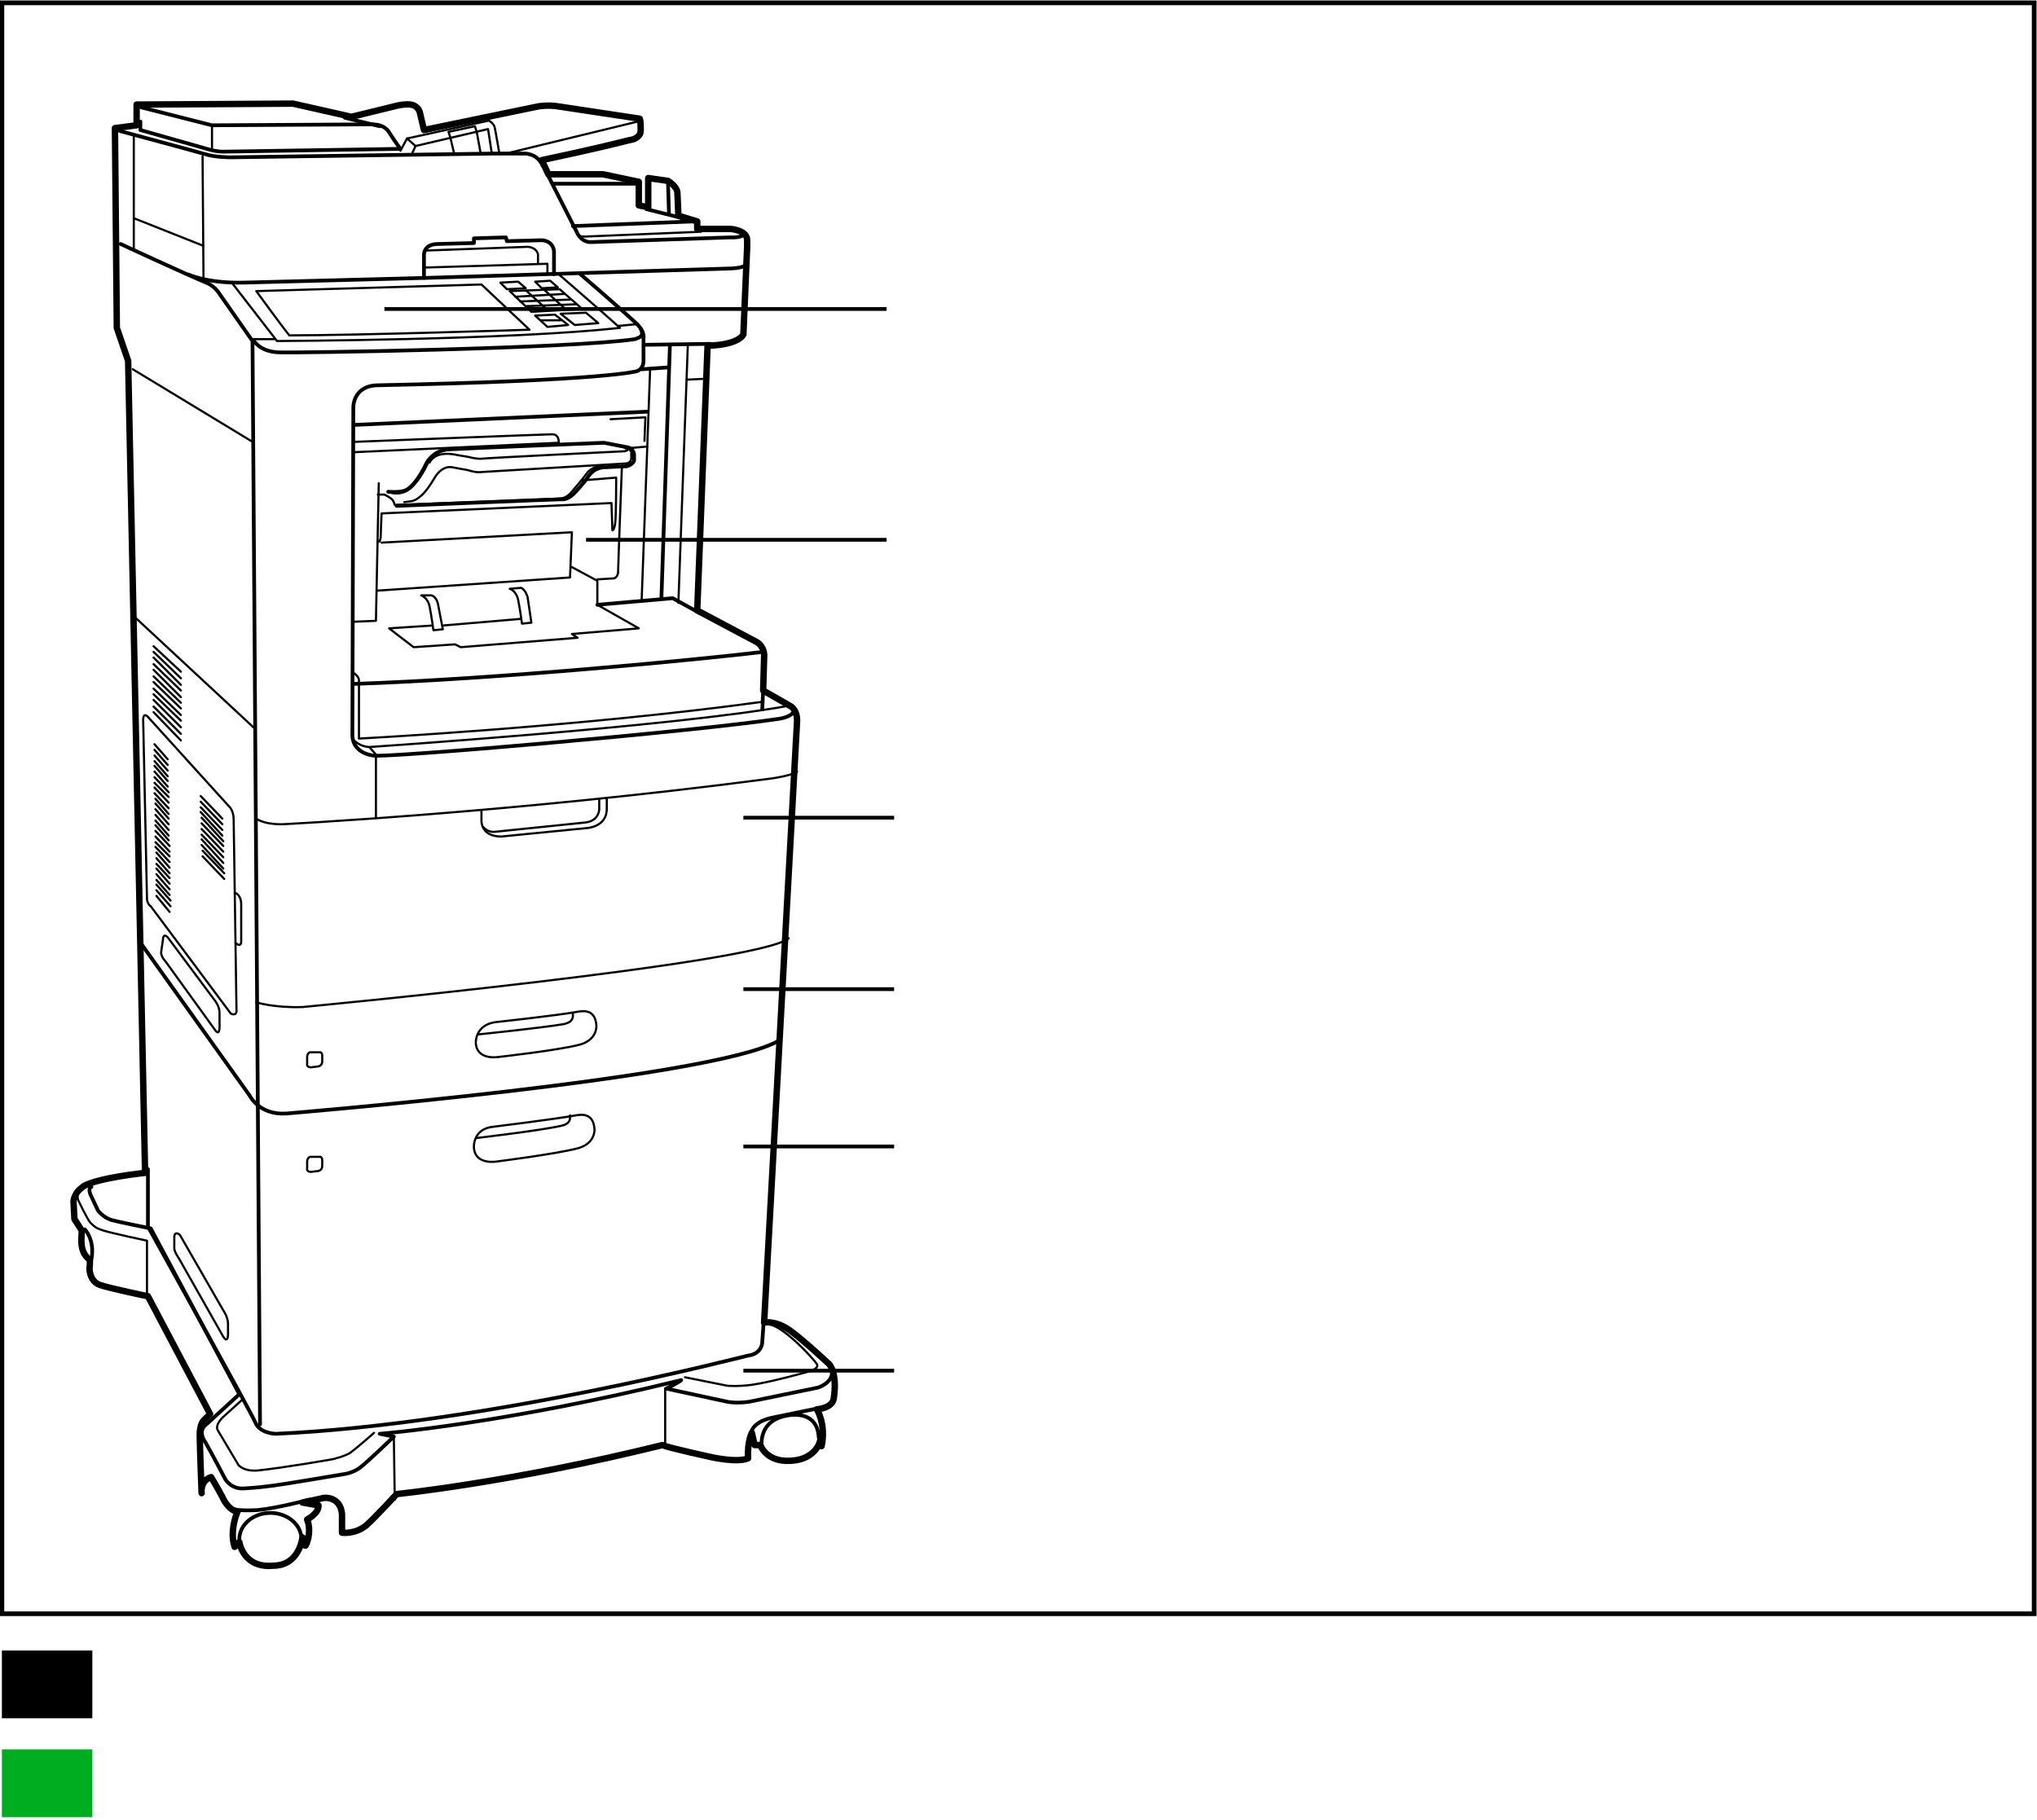 <?xml version="1.0" encoding="UTF-8"?>
<!-- Generator: Adobe Illustrator 18.0.0, SVG Export Plug-In . SVG Version: 6.00 Build 0)  -->
<svg:svg xmlns:svg="http://www.w3.org/2000/svg"
         width="216.2"
         height="193.2"
         viewBox="0 0 216.2 193.2"
         version="1.1"
         x="0px"
         y="0px"
         enable-background="new 0 0 216.2 193.2">
   <g xmlns="http://www.w3.org/2000/svg"
      xmlns:xlink="http://www.w3.org/1999/xlink"
      id="Printer_Standard">
	     <g>
		       <g>
			         <path fill="none"
                  stroke="#000000"
                  stroke-width="0.68"
                  stroke-linecap="round"
                  stroke-linejoin="round"
                  d="M9.5,133.7     c0.1,0.1,0,1,0,1s0,1.3,1.1,1.7c1.2,0.4,5.1,1.2,5.1,1.2l6.6,12.5l-0.7,0.7c0,0-0.4,0.4-0.4,1.5c0,1.1,0.2,6.2,0.2,6.2     s-0.2-1.3,1-1.7c0.5,0.8,1.2,2.1,1.2,2.1s0.5,1.3,1.6,1.6c-0.2,0.4-0.8,2.2-0.3,3.7c0.3-0.4,0.5-0.5,0.5-0.5s0.4,2.8,3.6,2.5     c2.8,0,3.1-3,3.1-3s0.4,0.3,0.3,0.8c-0.1,0.5,0.8-1.2,0.2-2.7c0,0,1.3-0.7,1.2-1.5c-0.6-0.1-1.7-0.3-1.7-0.3l2.3-0.5     c0,0,1.7-0.2,1.9,1.7c0,1.2,0,2,0,2s1.4,0.2,2.6-0.8c1-0.9,3.2-3.3,3.2-3.3s12-1.2,28.2-5.2c0.7,0.3,5.3,1.3,5.3,1.3     s2.7,0.6,3.8,0.1c-0.1-1.8,0.4-2.7,0.4-2.7l0.3,1.3h0.6c0,0,0.7,2.1,3.8,1.6c1.4-0.2,2.5-1.2,2.6-2.4c0-0.2,0.1,1.1,0.1,0.9     c0.5-2.3-0.5-3.9-0.5-3.9s1.7-0.1,1.8-1.2c0.4-2.7-0.5-3.6-0.5-3.6s-2.9-2.7-4.2-3.6c-1.6-1.1-2.7-0.8-2.7-0.8l3.5-63.9     c0-1.3-0.8-1.6-0.8-1.6l-2.8-1.6l0.1-3.5c0.1-1.1-0.7-1.6-0.7-1.6L74,64.8l1.1-28.1c3.4-0.1,3.8-1.2,3.8-1.2l0.4-9.3     c0,0,0-0.1,0-0.6c0.1-1.2-1.8-1.3-1.8-1.3l-3.5,0l0-0.8l-2-0.6l-0.1-2.4c0-0.7-1-1.3-1-1.3l-2.1-0.3l0,3.1l-1-0.2l0-2.5L64,18.5     l-5.8,0L57.5,17c0,0,5.7-1.2,9.2-2.1c0.6-0.1,0.8-0.2,1.1-0.5c0.2-0.2,0.2-0.4,0.2-0.8c0-0.8-0.1-1-0.1-1l-8.6-1.3     c-1.1-0.2-2.2,0-2.2,0l-12.1,2.5l-0.4-1.7c-0.1-0.6-0.5-0.8-0.5-0.8c-0.6-0.5-2.3,0-2.3,0l-4.5,1.1l-6.2-1.4l-16.6,0.1l0,2.2     l-2.3,0.3l0.2,21.2l1.2,3.5l1.8,86.2c0,0-4.9,0.5-6.5,1.4c-0.2,0.2-0.9,0.5-1.1,1.6l0.1,1.9l0.7,1.1     C8.9,130.6,8.1,132.7,9.5,133.7z"/>
			         <path fill="none"
                  stroke="#000000"
                  stroke-width="0.397"
                  stroke-linecap="round"
                  stroke-linejoin="round"
                  d="M27.6,151.2     l-0.8-115l-3.5-5c0,0-0.4-0.7-1.2-1.1c-2.4-1-9.3-4.2-9.3-4.2"/>
			         <path fill="none"
                  stroke="#000000"
                  stroke-width="0.397"
                  stroke-linecap="round"
                  stroke-linejoin="round"
                  d="M15,100.2l11.5,16.1     c0,0,1,2.1,3.9,1.9c0,0,45.2-3.7,52.2-7.7"/>
			         <path fill="none"
                  stroke="#000000"
                  stroke-width="0.227"
                  stroke-linecap="round"
                  stroke-linejoin="round"
                  d="M27.2,106.4     c0,0,1.9,0.6,4.9,0.5c0,0,48.6-4.6,51.6-7.3"/>
			         <path fill="none"
                  stroke="#000000"
                  stroke-width="0.227"
                  stroke-linecap="round"
                  stroke-linejoin="round"
                  d="M27.2,86.9     c0,0,0.7,0.6,2.7,0.6c0,0,24-1.2,51.5-4.8c1.7-0.2,3.1-0.6,3.2-0.8"/>
			         <path fill="none"
                  stroke="#000000"
                  stroke-width="0.397"
                  stroke-linecap="round"
                  stroke-linejoin="round"
                  d="M84.3,75.2     c0,0,0.2,0.8-1.6,1.1c-9.4,1.4-42.1,4.2-43.1,3.9c0,0-2.2-0.2-2.2-2.2l0.1-34.7c0,0-0.1-2.3,2.5-2.4c24.5-0.5,27.6-1.5,27.6-1.5     s0.7-0.2,0.7-1.1l0-2.5c0,0,0.1-0.5-0.5-1.2c-0.4-0.5-6.2-5.5-6.2-5.5"/>
			         <path fill="none"
                  stroke="#000000"
                  stroke-width="0.397"
                  stroke-linecap="round"
                  stroke-linejoin="round"
                  d="M37.5,72.6     c15.2-0.5,36.8-2.6,43.5-3.4"/>
			         <path fill="none"
                  stroke="#000000"
                  stroke-width="0.227"
                  stroke-linecap="round"
                  stroke-linejoin="round"
                  d="M83.8,74.9     c-11.9,2.2-44.6,4.4-44.6,4.4s-1,0-1.7-0.8"/>
		       </g>
		       <polyline fill="none"
                   stroke="#000000"
                   stroke-width="0.397"
                   stroke-linecap="round"
                   stroke-linejoin="round"
                   points="74.3,65.1     71.4,63.5 63.4,64.2   "/>
		
			      <line fill="none"
               stroke="#000000"
               stroke-width="0.227"
               stroke-linecap="round"
               stroke-linejoin="round"
               x1="14.1"
               y1="39.2"
               x2="26.8"
               y2="46.9"/>
		
			      <line fill="none"
               stroke="#000000"
               stroke-width="0.227"
               stroke-linecap="round"
               stroke-linejoin="round"
               x1="14.3"
               y1="65.5"
               x2="27"
               y2="77.3"/>
		
			      <line fill="none"
               stroke="#000000"
               stroke-width="0.227"
               stroke-linecap="round"
               stroke-linejoin="round"
               x1="73"
               y1="36.7"
               x2="72"
               y2="64"/>
		
			      <line fill="none"
               stroke="#000000"
               stroke-width="0.397"
               stroke-linecap="round"
               stroke-linejoin="round"
               x1="70.2"
               y1="63.5"
               x2="71.1"
               y2="36.7"/>
		       <g>
			         <path fill="none"
                  stroke="#000000"
                  stroke-width="0.397"
                  stroke-linecap="round"
                  stroke-linejoin="round"
                  d="M57.6,17.6     c-0.6-1.4-2-1.3-2-1.3h-3.1l-28,0.4c0,0-1.6,0-2.6-0.3c-1-0.3-9.2-2.5-9.2-2.5"/>
		       </g>
		
			      <line fill="none"
               stroke="#000000"
               stroke-width="0.227"
               stroke-linecap="round"
               stroke-linejoin="round"
               x1="21.6"
               y1="29.7"
               x2="21.5"
               y2="16.6"/>
		
			      <line fill="none"
               stroke="#000000"
               stroke-width="0.227"
               stroke-linecap="round"
               stroke-linejoin="round"
               x1="14.3"
               y1="23.2"
               x2="21.6"
               y2="26.1"/>
		
			      <line fill="none"
               stroke="#000000"
               stroke-width="0.227"
               stroke-linecap="round"
               stroke-linejoin="round"
               x1="14.2"
               y1="14.5"
               x2="14.2"
               y2="26.5"/>
		
			      <line fill="none"
               stroke="#000000"
               stroke-width="0.227"
               stroke-linecap="round"
               stroke-linejoin="round"
               x1="22.5"
               y1="13.4"
               x2="22.5"
               y2="16"/>
		       <g>
			         <path fill="none"
                  stroke="#000000"
                  stroke-width="0.397"
                  stroke-linecap="round"
                  stroke-linejoin="round"
                  d="M45,29.5v-2.4     c0,0-0.1-1.2,1.5-1.2l3.8-0.1l0-0.5l3.4-0.1l0.1,0.4l3.7-0.1c0,0,1.2,0,1.3,1.2v2.4"/>
			         <path fill="none"
                  stroke="#000000"
                  stroke-width="0.397"
                  stroke-linecap="round"
                  stroke-linejoin="round"
                  d="M58.1,18.5l3.1,6.1     c0,0,0.4,1.1,1.5,1.1l14.8-0.5c0,0,1.5,0.1,1.5-0.5"/>
		       </g>
		       <polyline fill="none"
                   stroke="#000000"
                   stroke-width="0.227"
                   stroke-linecap="round"
                   stroke-linejoin="round"
                   points="45.1,28.4     58.1,28 58.1,28.9   "/>
		       <g>
			         <path fill="none"
                  stroke="#000000"
                  stroke-width="0.227"
                  stroke-linecap="round"
                  stroke-linejoin="round"
                  d="M45.1,26.6L56,26.2     c0,0,0.9,0,1.1,0.8l0,0.9"/>
			         <path fill="none"
                  stroke="#000000"
                  stroke-width="0.227"
                  stroke-linecap="round"
                  stroke-linejoin="round"
                  d="M27.2,30.9l23.9-0.7     l5.1,4.8c0,0-18.2,0.6-25.5,0.6C29.9,34.6,27.2,30.9,27.2,30.9z"/>
			         <path fill="none"
                  stroke="#000000"
                  stroke-width="0.227"
                  stroke-linecap="round"
                  stroke-linejoin="round"
                  d="M15.6,95.4     l-0.4-18.8c0,0-0.1-1.1,0.5-0.5l8.7,9.6c0,0,0.4,0.4,0.4,1.3l0.3,20.2c0,0,0.1,0.7-0.6,0.4l-8.5-11.4     C15.9,96.2,15.6,95.8,15.6,95.4z"/>
			         <path fill="none"
                  stroke="#000000"
                  stroke-width="0.227"
                  stroke-linecap="round"
                  stroke-linejoin="round"
                  d="M25,94.8     c0,0,0.6,0.2,0.6,1.2l0,4c0,0,0,0.6-0.6,0.1"/>
			         <path fill="none"
                  stroke="#000000"
                  stroke-width="0.227"
                  stroke-linecap="round"
                  stroke-linejoin="round"
                  d="M17.3,99.7     c0,0,0-0.7,0.5-0.2l5,6.7c0,0,0.5,0.6,0.5,1.3v1.2c0,0,0.1,1.5-0.5,0.6l-5.2-7.2c0,0-0.5-0.5-0.5-1L17.3,99.7z"/>
			         <path fill="none"
                  stroke="#000000"
                  stroke-width="0.227"
                  stroke-linecap="round"
                  stroke-linejoin="round"
                  d="M18.5,131.3     c0,0,0-0.7,0.6-0.2l4.6,8c0,0,0.5,0.7,0.5,1.4l0,0.8c0,0,0.1,1.5-0.5,0.6l-4.7-8.3c0,0-0.5-0.7-0.5-1.1L18.5,131.3z"/>
			         <path fill="none"
                  stroke="#000000"
                  stroke-width="0.227"
                  stroke-linecap="round"
                  stroke-linejoin="round"
                  d="M32.6,112.9v-0.7     c0,0,0-0.4,0.3-0.5l1.1,0c0,0,0.2,0,0.2,0.4v0.6c0,0,0,0.4-0.4,0.5l-0.8,0.1C33,113.3,32.5,113.3,32.6,112.9z"/>
			         <path fill="none"
                  stroke="#000000"
                  stroke-width="0.227"
                  stroke-linecap="round"
                  stroke-linejoin="round"
                  d="M32.6,124v-0.7     c0,0,0-0.4,0.3-0.5l1.1,0c0,0,0.2,0,0.2,0.4v0.6c0,0,0,0.4-0.4,0.5l-0.8,0.1C33,124.4,32.5,124.4,32.6,124z"/>
		       </g>
		       <polyline fill="none"
                   stroke="#000000"
                   stroke-width="0.227"
                   stroke-linecap="round"
                   stroke-linejoin="round"
                   points="39.9,86.8     39.9,80.1 39.2,79.3   "/>
		       <g>
			         <path fill="none"
                  stroke="#000000"
                  stroke-width="0.227"
                  stroke-linecap="round"
                  stroke-linejoin="round"
                  d="M51.1,86l0,1.1     c0,0-0.1,1.7,2.1,1.7l9.1-0.9c0,0,2-0.1,2.1-1.9v-1.3"/>
			         <path fill="none"
                  stroke="#000000"
                  stroke-width="0.227"
                  stroke-linecap="round"
                  stroke-linejoin="round"
                  d="M63.6,84.8v1.1     c0,0,0,1.2-1.4,1.4l-9.7,1c0,0-0.7,0.1-1.2-0.5"/>
			         <path fill="none"
                  stroke="#000000"
                  stroke-width="0.227"
                  stroke-linecap="round"
                  stroke-linejoin="round"
                  d="M52.4,119.6     c0,0,6.5-0.8,8.7-1.2c0.6-0.1,1.9-0.3,2,1.5c0,0,0.1,1.5-1.8,2c-2.3,0.6-8.6,1.4-8.6,1.4s-2.3,0.4-2.4-1.5     C50.3,121.7,50.2,119.8,52.4,119.6z"/>
			         <path fill="none"
                  stroke="#000000"
                  stroke-width="0.227"
                  stroke-linecap="round"
                  stroke-linejoin="round"
                  d="M50.6,120.8     c0,0,6.8-0.8,9-1.3c0.3-0.1,1-0.2,0.9-1.1"/>
			         <path fill="none"
                  stroke="#000000"
                  stroke-width="0.227"
                  stroke-linecap="round"
                  stroke-linejoin="round"
                  d="M52.6,108.5     c0,0,6.5-0.7,8.7-1.1c0.6-0.1,1.9-0.3,2,1.5c0,0,0.1,1.5-1.8,2c-2.3,0.6-8.6,1.3-8.6,1.3s-2.3,0.4-2.4-1.5     C50.5,110.7,50.4,108.8,52.6,108.5z"/>
			         <path fill="none"
                  stroke="#000000"
                  stroke-width="0.227"
                  stroke-linecap="round"
                  stroke-linejoin="round"
                  d="M50.8,109.8     c0,0,6.8-0.7,9.1-1.1c0.3-0.1,1-0.2,0.9-1.1"/>
			         <path fill="none"
                  stroke="#000000"
                  stroke-width="0.227"
                  stroke-linecap="round"
                  stroke-linejoin="round"
                  d="M66,49.7     c0,0-0.4,10.5-0.4,11.1c-0.1,0.6-0.5,0.6-0.5,0.6l-1.7,0.1l0,2.7l4.4,2.5l-7.1,0.6l0.6,0.4l-12.4,1l-0.6-0.3l-4.4,0.3l-2.6-2     l4.6-0.3"/>
		       </g>
		
			      <line fill="none"
               stroke="#000000"
               stroke-width="0.227"
               stroke-linecap="round"
               stroke-linejoin="round"
               x1="53.7"
               y1="16.3"
               x2="68.1"
               y2="12.8"/>
		       <g>
			         <path fill="none"
                  stroke="#000000"
                  stroke-width="0.227"
                  stroke-linecap="round"
                  stroke-linejoin="round"
                  d="M15.6,137.7l0-6     c0,0-3.8-0.8-4.7-1.1c-0.6-0.2-0.8-0.3-1.3-0.8c-0.3-0.3-1.3-2.4-1.3-2.4s-0.2-0.6,0.1-0.8"/>
		       </g>
		
			      <line fill="none"
               stroke="#000000"
               stroke-width="0.227"
               stroke-linecap="round"
               stroke-linejoin="round"
               x1="41.9"
               y1="159.2"
               x2="41.8"
               y2="152.5"/>
		       <g>
			         <path fill="none"
                  stroke="#000000"
                  stroke-width="0.397"
                  stroke-linecap="round"
                  stroke-linejoin="round"
                  d="M24.9,160.2     c0,0,0.3,0.2,2.4,0.1c2.1-0.2,5.5-1.1,5.5-1.1"/>
			         <path fill="none"
                  stroke="#000000"
                  stroke-width="0.397"
                  stroke-linecap="round"
                  stroke-linejoin="round"
                  d="M88.2,145.1     c0.6,1.6-1.4,2.2-1.4,2.2s-5.8,1.2-7.3,1.5c-1.4,0.2-2.3,0-2.3,0l-6.5-1.4c0,0,1.3-0.6,1.6-0.9c-19.1,4.7-32,5.7-32,5.7l1.5,0.3     c0,0-2.8,2.7-3.6,3.3c-0.8,0.6-1.8,0.7-1.8,0.7s-6.5,1.1-7.4,1.2c-0.9,0.1-1.4,0.2-3.1,0.3c-1.4,0.1-2-1-2-1s-1.3-2.5-2.1-3.9     c-0.9-1.3,0.1-1.9,0.1-1.9l3.5-3.2L16,130.4c0,0-3.5-0.7-4.2-0.9c-0.9-0.3-1.4-1-1.4-1l-0.8-1.7c0,0-0.3-0.7,0.1-0.8"/>
		       </g>
		
			      <line fill="none"
               stroke="#000000"
               stroke-width="0.227"
               stroke-linecap="round"
               stroke-linejoin="round"
               x1="70.6"
               y1="147.4"
               x2="70.6"
               y2="153.6"/>
		       <g>
			         <path fill="none"
                  stroke="#000000"
                  stroke-width="0.227"
                  stroke-linecap="round"
                  stroke-linejoin="round"
                  d="M25.8,148.5     l-2.1,1.9c0,0-0.9,0.8-0.6,1.4l2.2,3.7c0,0,0.5,0.7,2,0.6c2.9-0.3,8-1.2,8-1.2s1.3-0.3,1.9-0.7c0.8-0.6,2.5-2.1,2.5-2.1"/>
			         <path fill="none"
                  stroke="#000000"
                  stroke-width="0.227"
                  stroke-linecap="round"
                  stroke-linejoin="round"
                  d="M72.7,146.2l4.5,0.9     c0,0,1.1,0.1,2.6-0.1c2.1-0.3,6-1.4,6-1.4s1.2-0.3,0.9-0.8c-0.3-0.5-3.4-3.9-5-4.2"/>
			         <path fill="none"
                  stroke="#000000"
                  stroke-width="0.397"
                  stroke-linecap="round"
                  stroke-linejoin="round"
                  d="M81.2,138.3     l-0.3,4.2c0,0,0,1.2-1.5,1.4c-0.6,0.1-27.9,7.3-50.1,8.3c0,0-1.7,0-2.2-1.2c-0.5-1.2-11.4-20.8-11.4-20.8l0-6.1"/>
		       </g>
		
			      <line fill="none"
               stroke="#000000"
               stroke-width="0.397"
               stroke-linecap="round"
               stroke-linejoin="round"
               x1="81"
               y1="73.3"
               x2="80.9"
               y2="75.3"/>
		       <g>
			         <path fill="none"
                  stroke="#000000"
                  stroke-width="0.227"
                  stroke-linecap="round"
                  stroke-linejoin="round"
                  d="M37.5,71.4     c0,0,0.6,0.4,0.6,0.8v6.2c0,0,23.1-1.2,42.8-3.9"/>
			         <path fill="none"
                  stroke="#000000"
                  stroke-width="0.397"
                  stroke-linecap="round"
                  stroke-linejoin="round"
                  d="M68,34.9     c0.4,0.8-0.1,0.9-0.6,1.1C60.8,37,31,37.5,29.5,37.4c-2-0.1-2.6-1.3-2.6-1.3"/>
			         <path fill="none"
                  stroke="#000000"
                  stroke-width="0.227"
                  stroke-linecap="round"
                  stroke-linejoin="round"
                  d="M24.6,30l4.8,6.2     c0,0,24.8-0.1,36.4-1.4c-1.2-1.1-6.4-5.6-6.4-5.6"/>
		       </g>
		
			      <line fill="none"
               stroke="#000000"
               stroke-width="0.227"
               stroke-linecap="round"
               stroke-linejoin="round"
               x1="29.1"
               y1="36"
               x2="26.7"
               y2="36"/>
		
			      <line fill="none"
               stroke="#000000"
               stroke-width="0.227"
               stroke-linecap="round"
               stroke-linejoin="round"
               x1="67.7"
               y1="34.4"
               x2="65.6"
               y2="34.6"/>
		
			      <line fill="none"
               stroke="#000000"
               stroke-width="0.397"
               stroke-linecap="round"
               stroke-linejoin="round"
               x1="68.6"
               y1="36.6"
               x2="75.4"
               y2="36.5"/>
		
			      <line fill="none"
               stroke="#000000"
               stroke-width="0.227"
               stroke-linecap="round"
               stroke-linejoin="round"
               x1="69"
               y1="39.2"
               x2="68.1"
               y2="63.8"/>
		
			      <line fill="none"
               stroke="#000000"
               stroke-width="0.227"
               stroke-linecap="round"
               stroke-linejoin="round"
               x1="72.9"
               y1="40.3"
               x2="75"
               y2="40.2"/>
		
			      <line fill="none"
               stroke="#000000"
               stroke-width="0.397"
               stroke-linecap="round"
               stroke-linejoin="round"
               x1="70.9"
               y1="39"
               x2="68.1"
               y2="39.2"/>
		       <polyline fill="none"
                   stroke="#000000"
                   stroke-width="0.227"
                   stroke-linecap="round"
                   stroke-linejoin="round"
                   points="37.5,66     39.9,65.9 40.2,51.3   "/>
		
			      <line fill="none"
               stroke="#000000"
               stroke-width="0.227"
               stroke-linecap="round"
               stroke-linejoin="round"
               x1="68.7"
               y1="47.4"
               x2="66.4"
               y2="47.6"/>
		
			      <line fill="none"
               stroke="#000000"
               stroke-width="0.397"
               stroke-linecap="round"
               stroke-linejoin="round"
               x1="68.7"
               y1="43.7"
               x2="37.7"
               y2="45.1"/>
		
			      <line fill="none"
               stroke="#000000"
               stroke-width="0.227"
               stroke-linecap="round"
               stroke-linejoin="round"
               x1="47"
               y1="66.4"
               x2="55.2"
               y2="65.7"/>
		       <g>
			         <path fill="none"
                  stroke="#000000"
                  stroke-width="0.227"
                  stroke-linecap="round"
                  stroke-linejoin="round"
                  d="M44.7,63.2     c0,0,0.7,0.2,0.9,1.2c0.2,1,0.4,2.5,0.4,2.5l1-0.1l-0.5-2.6c0,0-0.1-0.8-0.7-1L44.7,63.2z"/>
			         <path fill="none"
                  stroke="#000000"
                  stroke-width="0.227"
                  stroke-linecap="round"
                  stroke-linejoin="round"
                  d="M54.1,62.5     c0,0,0.7,0.2,0.9,1.2c0.2,1,0.4,2.5,0.4,2.5l1-0.1L56,63.4c0,0-0.2-0.8-0.7-1L54.1,62.5z"/>
		       </g>
		
			      <line fill="none"
               stroke="#000000"
               stroke-width="0.227"
               stroke-linecap="round"
               stroke-linejoin="round"
               x1="60.7"
               y1="60.2"
               x2="63.3"
               y2="61.6"/>
		       <polyline fill="none"
                   stroke="#000000"
                   stroke-width="0.227"
                   stroke-linecap="round"
                   stroke-linejoin="round"
                   points="40,62.7     60.5,61.3 60.7,56.5 40.5,57.6   "/>
		       <g>
			         <path fill="none"
                  stroke="#000000"
                  stroke-width="0.397"
                  d="M19.9,29.1c0,0,2,1,6,0.9c3.9-0.1,19.3-0.5,19.3-0.5l32.3-1     c0,0,1,0,1.6-0.3"/>
		       </g>
		
			      <line fill="none"
               stroke="#000000"
               stroke-width="0.397"
               stroke-linecap="round"
               stroke-linejoin="round"
               x1="58.8"
               y1="19.5"
               x2="67.5"
               y2="19.5"/>
		
			      <line fill="none"
               stroke="#000000"
               stroke-width="0.397"
               stroke-linecap="round"
               stroke-linejoin="round"
               x1="60.8"
               y1="24"
               x2="73.7"
               y2="23.5"/>
		
			      <line fill="none"
               stroke="#000000"
               stroke-width="0.397"
               stroke-linecap="round"
               stroke-linejoin="round"
               x1="71"
               y1="22.6"
               x2="70.9"
               y2="19.4"/>
		
			      <line fill="none"
               stroke="#000000"
               stroke-width="0.397"
               stroke-linecap="round"
               stroke-linejoin="round"
               x1="68.6"
               y1="22.2"
               x2="73"
               y2="23.3"/>
		       <g>
			         <path fill="none"
                  stroke="#000000"
                  stroke-width="0.227"
                  stroke-linecap="round"
                  stroke-linejoin="round"
                  d="M74.4,24.6l-12,0.5     c0,0-0.9,0.1-1.1-0.2"/>
			         <path fill="none"
                  stroke="#000000"
                  stroke-width="0.397"
                  stroke-linecap="round"
                  stroke-linejoin="round"
                  d="M14.9,12.9l0,0.9     l7.4,2.1c0,0,0.7,0.2,1.4,0.2l18.8-0.3c0,0-0.4-0.5-1.3-1.9c-0.4-0.5-1-0.7-1.7-0.7l-17,0.1l-7.5-1.9"/>
		       </g>
		
			      <line fill="none"
               stroke="#000000"
               stroke-width="0.397"
               stroke-linecap="round"
               stroke-linejoin="round"
               x1="36.6"
               y1="12.5"
               x2="40.3"
               y2="13.4"/>
		       <g>
			         <path fill="none"
                  stroke="#000000"
                  stroke-width="0.227"
                  stroke-linecap="round"
                  stroke-linejoin="round"
                  d="M42.5,16l0.7-1.3     l8.7-1.9c0,0,0.5,0.3,0.6,0.7c0.1,0.4,0.5,2.8,0.5,2.8"/>
		       </g>
		       <polyline fill="none"
                   stroke="#000000"
                   stroke-width="0.227"
                   stroke-linecap="round"
                   stroke-linejoin="round"
                   points="43.7,16.4     44.1,15.5 51.8,13.7 52.2,16.3   "/>
		
			      <line fill="none"
               stroke="#000000"
               stroke-width="0.227"
               stroke-linecap="round"
               stroke-linejoin="round"
               x1="43.2"
               y1="14.7"
               x2="44.1"
               y2="15.5"/>
		       <polyline fill="none"
                   stroke="#000000"
                   stroke-width="0.227"
                   stroke-linecap="round"
                   stroke-linejoin="round"
                   points="48.2,16.3     47.8,14.6 47.6,14 50.4,13.4 50.6,14 51,16.2   "/>
		       <line x1="16.3" y1="68.6" x2="19.2" y2="71.3"/>
		       <line fill="none"
               stroke="#000000"
               stroke-width="0.227"
               stroke-linecap="round"
               x1="16.3"
               y1="68.6"
               x2="19.2"
               y2="71.3"/>
		       <line x1="16.3" y1="69.2" x2="19.2" y2="72"/>
		       <line fill="none"
               stroke="#000000"
               stroke-width="0.227"
               stroke-linecap="round"
               x1="16.3"
               y1="69.2"
               x2="19.2"
               y2="72"/>
		       <line x1="16.3" y1="69.8" x2="19.2" y2="72.7"/>
		       <line fill="none"
               stroke="#000000"
               stroke-width="0.227"
               stroke-linecap="round"
               x1="16.3"
               y1="69.8"
               x2="19.2"
               y2="72.7"/>
		       <line x1="16.3" y1="70.5" x2="19.2" y2="73.3"/>
		       <line fill="none"
               stroke="#000000"
               stroke-width="0.227"
               stroke-linecap="round"
               x1="16.3"
               y1="70.5"
               x2="19.2"
               y2="73.3"/>
		       <line x1="16.3" y1="71.1" x2="19.2" y2="74"/>
		       <line fill="none"
               stroke="#000000"
               stroke-width="0.227"
               stroke-linecap="round"
               x1="16.3"
               y1="71.1"
               x2="19.2"
               y2="74"/>
		       <line x1="16.3" y1="71.8" x2="19.2" y2="74.6"/>
		       <line fill="none"
               stroke="#000000"
               stroke-width="0.227"
               stroke-linecap="round"
               x1="16.3"
               y1="71.8"
               x2="19.2"
               y2="74.6"/>
		       <line x1="16.3" y1="72.4" x2="19.2" y2="75.2"/>
		       <line fill="none"
               stroke="#000000"
               stroke-width="0.227"
               stroke-linecap="round"
               x1="16.3"
               y1="72.4"
               x2="19.2"
               y2="75.2"/>
		       <line x1="16.3" y1="73.1" x2="19.2" y2="75.9"/>
		       <line fill="none"
               stroke="#000000"
               stroke-width="0.227"
               stroke-linecap="round"
               x1="16.3"
               y1="73.1"
               x2="19.2"
               y2="75.9"/>
		       <line x1="16.3" y1="73.7" x2="19.2" y2="76.5"/>
		       <line fill="none"
               stroke="#000000"
               stroke-width="0.227"
               stroke-linecap="round"
               x1="16.3"
               y1="73.7"
               x2="19.2"
               y2="76.5"/>
		       <line x1="16.3" y1="74.3" x2="19.2" y2="77.2"/>
		       <line fill="none"
               stroke="#000000"
               stroke-width="0.227"
               stroke-linecap="round"
               x1="16.3"
               y1="74.3"
               x2="19.2"
               y2="77.2"/>
		       <line x1="16.3" y1="75" x2="19.2" y2="77.9"/>
		       <line fill="none"
               stroke="#000000"
               stroke-width="0.227"
               stroke-linecap="round"
               x1="16.3"
               y1="75"
               x2="19.2"
               y2="77.9"/>
		       <line x1="16.3" y1="75.6" x2="19.2" y2="78.6"/>
		       <line fill="none"
               stroke="#000000"
               stroke-width="0.227"
               stroke-linecap="round"
               x1="16.3"
               y1="75.6"
               x2="19.2"
               y2="78.6"/>
		       <line x1="16.4" y1="79" x2="17.8" y2="80.6"/>
		       <line fill="none"
               stroke="#000000"
               stroke-width="0.227"
               stroke-linecap="round"
               x1="16.4"
               y1="79"
               x2="17.8"
               y2="80.6"/>
		       <line x1="16.4" y1="79.6" x2="17.8" y2="81.2"/>
		       <line fill="none"
               stroke="#000000"
               stroke-width="0.227"
               stroke-linecap="round"
               x1="16.4"
               y1="79.6"
               x2="17.8"
               y2="81.2"/>
		       <line x1="16.4" y1="80.2" x2="17.8" y2="81.8"/>
		       <line fill="none"
               stroke="#000000"
               stroke-width="0.227"
               stroke-linecap="round"
               x1="16.4"
               y1="80.2"
               x2="17.8"
               y2="81.8"/>
		       <line x1="16.4" y1="80.8" x2="17.8" y2="82.4"/>
		       <line fill="none"
               stroke="#000000"
               stroke-width="0.227"
               stroke-linecap="round"
               x1="16.4"
               y1="80.8"
               x2="17.8"
               y2="82.4"/>
		       <line x1="16.4" y1="81.3" x2="17.8" y2="82.9"/>
		       <line fill="none"
               stroke="#000000"
               stroke-width="0.227"
               stroke-linecap="round"
               x1="16.4"
               y1="81.3"
               x2="17.8"
               y2="82.9"/>
		       <line x1="16.4" y1="81.9" x2="17.8" y2="83.5"/>
		       <line fill="none"
               stroke="#000000"
               stroke-width="0.227"
               stroke-linecap="round"
               x1="16.4"
               y1="81.9"
               x2="17.8"
               y2="83.5"/>
		       <line x1="16.4" y1="82.5" x2="17.9" y2="84.1"/>
		       <line fill="none"
               stroke="#000000"
               stroke-width="0.227"
               stroke-linecap="round"
               x1="16.4"
               y1="82.5"
               x2="17.9"
               y2="84.1"/>
		       <line x1="16.4" y1="83.1" x2="17.9" y2="84.6"/>
		       <line fill="none"
               stroke="#000000"
               stroke-width="0.227"
               stroke-linecap="round"
               x1="16.4"
               y1="83.1"
               x2="17.9"
               y2="84.6"/>
		       <line x1="16.4" y1="83.6" x2="17.9" y2="85.2"/>
		       <line fill="none"
               stroke="#000000"
               stroke-width="0.227"
               stroke-linecap="round"
               x1="16.4"
               y1="83.6"
               x2="17.9"
               y2="85.2"/>
		       <line x1="16.4" y1="84.2" x2="17.9" y2="85.8"/>
		       <line fill="none"
               stroke="#000000"
               stroke-width="0.227"
               stroke-linecap="round"
               x1="16.4"
               y1="84.2"
               x2="17.9"
               y2="85.8"/>
		       <line x1="16.5" y1="84.8" x2="17.9" y2="86.4"/>
		       <line fill="none"
               stroke="#000000"
               stroke-width="0.227"
               stroke-linecap="round"
               x1="16.5"
               y1="84.8"
               x2="17.9"
               y2="86.4"/>
		       <line x1="16.5" y1="85.3" x2="17.9" y2="86.9"/>
		       <line fill="none"
               stroke="#000000"
               stroke-width="0.227"
               stroke-linecap="round"
               x1="16.5"
               y1="85.3"
               x2="17.9"
               y2="86.9"/>
		       <line x1="16.5" y1="85.9" x2="17.9" y2="87.5"/>
		       <line fill="none"
               stroke="#000000"
               stroke-width="0.227"
               stroke-linecap="round"
               x1="16.5"
               y1="85.9"
               x2="17.9"
               y2="87.5"/>
		       <line x1="16.5" y1="86.5" x2="17.9" y2="88.1"/>
		       <line fill="none"
               stroke="#000000"
               stroke-width="0.227"
               stroke-linecap="round"
               x1="16.5"
               y1="86.5"
               x2="17.9"
               y2="88.1"/>
		       <line x1="16.5" y1="87.1" x2="17.9" y2="88.7"/>
		       <line fill="none"
               stroke="#000000"
               stroke-width="0.227"
               stroke-linecap="round"
               x1="16.5"
               y1="87.1"
               x2="17.9"
               y2="88.7"/>
		       <line x1="16.5" y1="87.6" x2="17.9" y2="89.2"/>
		       <line fill="none"
               stroke="#000000"
               stroke-width="0.227"
               stroke-linecap="round"
               x1="16.5"
               y1="87.6"
               x2="17.9"
               y2="89.2"/>
		       <line x1="16.5" y1="88.2" x2="18" y2="89.8"/>
		       <line fill="none"
               stroke="#000000"
               stroke-width="0.227"
               stroke-linecap="round"
               x1="16.5"
               y1="88.2"
               x2="18"
               y2="89.8"/>
		       <line x1="16.5" y1="88.8" x2="18" y2="90.4"/>
		       <line fill="none"
               stroke="#000000"
               stroke-width="0.227"
               stroke-linecap="round"
               x1="16.5"
               y1="88.8"
               x2="18"
               y2="90.4"/>
		       <line x1="16.5" y1="89.4" x2="18" y2="90.9"/>
		       <line fill="none"
               stroke="#000000"
               stroke-width="0.227"
               stroke-linecap="round"
               x1="16.5"
               y1="89.4"
               x2="18"
               y2="90.9"/>
		       <line x1="16.5" y1="89.9" x2="18" y2="91.5"/>
		       <line fill="none"
               stroke="#000000"
               stroke-width="0.227"
               stroke-linecap="round"
               x1="16.5"
               y1="89.9"
               x2="18"
               y2="91.5"/>
		       <line x1="16.6" y1="90.5" x2="18" y2="92.1"/>
		       <line fill="none"
               stroke="#000000"
               stroke-width="0.227"
               stroke-linecap="round"
               x1="16.6"
               y1="90.5"
               x2="18"
               y2="92.1"/>
		       <line x1="16.6" y1="91.1" x2="18" y2="92.7"/>
		       <line fill="none"
               stroke="#000000"
               stroke-width="0.227"
               stroke-linecap="round"
               x1="16.6"
               y1="91.1"
               x2="18"
               y2="92.7"/>
		       <line x1="16.6" y1="91.7" x2="18" y2="93.2"/>
		       <line fill="none"
               stroke="#000000"
               stroke-width="0.227"
               stroke-linecap="round"
               x1="16.6"
               y1="91.7"
               x2="18"
               y2="93.2"/>
		       <line x1="16.6" y1="92.2" x2="18" y2="93.8"/>
		       <line fill="none"
               stroke="#000000"
               stroke-width="0.227"
               stroke-linecap="round"
               x1="16.6"
               y1="92.2"
               x2="18"
               y2="93.8"/>
		       <line x1="16.6" y1="92.8" x2="18" y2="94.4"/>
		       <line fill="none"
               stroke="#000000"
               stroke-width="0.227"
               stroke-linecap="round"
               x1="16.6"
               y1="92.8"
               x2="18"
               y2="94.4"/>
		       <line x1="16.6" y1="93.4" x2="18" y2="95"/>
		       <line fill="none"
               stroke="#000000"
               stroke-width="0.227"
               stroke-linecap="round"
               x1="16.6"
               y1="93.4"
               x2="18"
               y2="95"/>
		       <line x1="16.6" y1="93.9" x2="18.1" y2="95.6"/>
		       <line fill="none"
               stroke="#000000"
               stroke-width="0.227"
               stroke-linecap="round"
               x1="16.6"
               y1="93.9"
               x2="18.1"
               y2="95.6"/>
		       <line x1="16.6" y1="94.5" x2="18.1" y2="96.2"/>
		       <line fill="none"
               stroke="#000000"
               stroke-width="0.227"
               stroke-linecap="round"
               x1="16.6"
               y1="94.5"
               x2="18.1"
               y2="96.2"/>
		       <line x1="16.6" y1="95.1" x2="18" y2="96.8"/>
		       <line fill="none"
               stroke="#000000"
               stroke-width="0.227"
               stroke-linecap="round"
               x1="16.6"
               y1="95.1"
               x2="18"
               y2="96.8"/>
		       <line x1="21.3" y1="84.5" x2="23.6" y2="86.9"/>
		       <line fill="none"
               stroke="#000000"
               stroke-width="0.227"
               stroke-linecap="round"
               x1="21.3"
               y1="84.5"
               x2="23.6"
               y2="86.9"/>
		       <line x1="21.3" y1="85.1" x2="23.6" y2="87.5"/>
		       <line fill="none"
               stroke="#000000"
               stroke-width="0.227"
               stroke-linecap="round"
               x1="21.3"
               y1="85.1"
               x2="23.6"
               y2="87.5"/>
		       <line x1="21.3" y1="85.7" x2="23.6" y2="88.1"/>
		       <line fill="none"
               stroke="#000000"
               stroke-width="0.227"
               stroke-linecap="round"
               x1="21.3"
               y1="85.7"
               x2="23.6"
               y2="88.1"/>
		       <line x1="21.3" y1="86.2" x2="23.6" y2="88.7"/>
		       <line fill="none"
               stroke="#000000"
               stroke-width="0.227"
               stroke-linecap="round"
               x1="21.3"
               y1="86.2"
               x2="23.6"
               y2="88.7"/>
		       <line x1="21.4" y1="86.8" x2="23.7" y2="89.3"/>
		       <line fill="none"
               stroke="#000000"
               stroke-width="0.227"
               stroke-linecap="round"
               x1="21.4"
               y1="86.8"
               x2="23.7"
               y2="89.3"/>
		       <line x1="21.4" y1="87.4" x2="23.7" y2="89.8"/>
		       <line fill="none"
               stroke="#000000"
               stroke-width="0.227"
               stroke-linecap="round"
               x1="21.4"
               y1="87.4"
               x2="23.7"
               y2="89.8"/>
		       <line x1="21.4" y1="88" x2="23.7" y2="90.4"/>
		       <line fill="none"
               stroke="#000000"
               stroke-width="0.227"
               stroke-linecap="round"
               x1="21.4"
               y1="88"
               x2="23.7"
               y2="90.4"/>
		       <line x1="21.4" y1="88.6" x2="23.7" y2="91"/>
		       <line fill="none"
               stroke="#000000"
               stroke-width="0.227"
               stroke-linecap="round"
               x1="21.4"
               y1="88.6"
               x2="23.7"
               y2="91"/>
		       <line x1="21.4" y1="89.1" x2="23.7" y2="91.6"/>
		       <line fill="none"
               stroke="#000000"
               stroke-width="0.227"
               stroke-linecap="round"
               x1="21.4"
               y1="89.1"
               x2="23.7"
               y2="91.6"/>
		       <line x1="21.4" y1="89.7" x2="23.7" y2="92.2"/>
		       <line fill="none"
               stroke="#000000"
               stroke-width="0.227"
               stroke-linecap="round"
               x1="21.4"
               y1="89.7"
               x2="23.7"
               y2="92.2"/>
		       <line x1="21.5" y1="90.3" x2="23.8" y2="92.7"/>
		       <line fill="none"
               stroke="#000000"
               stroke-width="0.227"
               stroke-linecap="round"
               x1="21.5"
               y1="90.3"
               x2="23.8"
               y2="92.7"/>
		       <line x1="21.5" y1="90.9" x2="23.8" y2="93.3"/>
		       <line fill="none"
               stroke="#000000"
               stroke-width="0.227"
               stroke-linecap="round"
               x1="21.5"
               y1="90.9"
               x2="23.8"
               y2="93.3"/>
		       <g>
			
				        <ellipse fill="none"
                     stroke="#000000"
                     stroke-width="0.397"
                     stroke-linecap="round"
                     stroke-linejoin="round"
                     cx="28.7"
                     cy="163.4"
                     rx="3.3"
                     ry="2.8"/>
			         <path fill="none"
                  stroke="#000000"
                  stroke-width="0.397"
                  stroke-linecap="round"
                  stroke-linejoin="round"
                  d="M79.7,152.2     c0,0,0-1.2,2.2-1.7c1.9-0.4,4.9-1,4.9-1"/>
			         <path fill="none"
                  stroke="#000000"
                  stroke-width="0.397"
                  stroke-linecap="round"
                  stroke-linejoin="round"
                  d="M80.9,153.9     c0,0-0.8-3.3,3.1-3.7c1.3-0.1,2.8,0.3,2.9,2.4"/>
		       </g>
		       <polygon fill="none"
                  stroke="#000000"
                  stroke-width="0.227"
                  stroke-linecap="round"
                  stroke-linejoin="round"
                  points="54.1,30.9     56.4,33.1 61.8,32.8 59.4,30.7   "/>
		       <polygon fill="none"
                  stroke="#000000"
                  stroke-width="0.227"
                  stroke-linecap="round"
                  stroke-linejoin="round"
                  points="59.5,33.3     61,34.5 63.5,34.3 62.2,33.2   "/>
		
			      <line fill="none"
               stroke="#000000"
               stroke-width="0.227"
               stroke-linecap="round"
               stroke-linejoin="round"
               x1="59.9"
               y1="31.2"
               x2="54.7"
               y2="31.5"/>
		
			      <line fill="none"
               stroke="#000000"
               stroke-width="0.227"
               stroke-linecap="round"
               stroke-linejoin="round"
               x1="60.5"
               y1="31.8"
               x2="55.2"
               y2="32"/>
		
			      <line fill="none"
               stroke="#000000"
               stroke-width="0.227"
               stroke-linecap="round"
               stroke-linejoin="round"
               x1="61.1"
               y1="32.3"
               x2="55.9"
               y2="32.5"/>
		
			      <line fill="none"
               stroke="#000000"
               stroke-width="0.227"
               stroke-linecap="round"
               stroke-linejoin="round"
               x1="55.9"
               y1="30.9"
               x2="58.1"
               y2="32.9"/>
		
			      <line fill="none"
               stroke="#000000"
               stroke-width="0.227"
               stroke-linecap="round"
               stroke-linejoin="round"
               x1="57.8"
               y1="30.8"
               x2="60"
               y2="32.8"/>
		       <polygon fill="none"
                  stroke="#000000"
                  stroke-width="0.227"
                  stroke-linecap="round"
                  stroke-linejoin="round"
                  points="56.8,33.5     58.1,34.7 60.3,34.5 58.9,33.4   "/>
		
			      <line fill="none"
               stroke="#000000"
               stroke-width="0.227"
               stroke-linecap="round"
               stroke-linejoin="round"
               x1="57.4"
               y1="34"
               x2="59.5"
               y2="34"/>
		       <polygon fill="none"
                  stroke="#000000"
                  stroke-width="0.227"
                  stroke-linecap="round"
                  stroke-linejoin="round"
                  points="53.8,30.7     53.1,30 55,29.9 55.8,30.6   "/>
		       <polygon fill="none"
                  stroke="#000000"
                  stroke-width="0.227"
                  stroke-linecap="round"
                  stroke-linejoin="round"
                  points="57.5,30.6     56.8,29.9 58.4,29.8 59.2,30.5   "/>
		       <g>
			         <path fill="none"
                  stroke="#000000"
                  stroke-width="0.227"
                  stroke-linecap="round"
                  stroke-linejoin="round"
                  d="M40.2,57.5     c0,0,0.1,0.1,0.2-0.4c0-0.4,0.1-2.6,0.1-2.6l24.4-1.1l0.1,2.9c0,0,0.2,0,0.3-0.8c0.1-0.8,0.1-4.8,0.1-4.8L61.7,51l-1.1,1.3     c0,0-0.5,0.6-1.1,0.6c-0.2,0.1-17.6,0.7-17.6,0.7s-0.1-0.4-0.3-0.6c-0.2-0.2-0.8-0.5-0.8-0.5l-0.7,0"/>
			         <path fill="none"
                  stroke="#000000"
                  stroke-width="0.227"
                  stroke-linecap="round"
                  stroke-linejoin="round"
                  d="M41.5,52.3     c0,0,0.5,0.2,1.2,0c1.4-0.3,2.6-2.9,2.6-2.9c0.7-1.7,2.6-1.7,2.6-1.7L64,47c0,0,1.8,0.4,2.3,0.5c0.7,0.2,0.7,0.5,0.7,0.5v0.6     c0,0.6-0.6,0.6-0.6,0.6l-15.2,0.9c0,0-0.5,0.1-1.2-0.1c-0.7-0.2-0.5-0.1-2-0.4c-1.1-0.2-1.8,1-1.8,1s-0.9,1.6-1.6,2.1     c-0.6,0.5-0.8,0.5-1.7,0.6"/>
			         <path fill="none"
                  stroke="#000000"
                  stroke-width="0.227"
                  stroke-linecap="round"
                  stroke-linejoin="round"
                  d="M66.6,47.6     c0.2,0.2-0.3,0.3-0.3,0.3S51.8,48.6,51,48.7c-0.6,0-1.3-0.2-1.3-0.2l-1.2-0.2c0,0-2.2-0.6-2.9,0.8"/>
			         <path fill="none"
                  stroke="#000000"
                  stroke-width="0.227"
                  stroke-linecap="round"
                  stroke-linejoin="round"
                  d="M64,49.4     c0,0-0.9,0-1.6,0.7C62,50.6,61.7,51,61.7,51"/>
			         <path fill="none"
                  stroke="#000000"
                  stroke-width="0.227"
                  stroke-linecap="round"
                  stroke-linejoin="round"
                  d="M37.6,48l21.7-1     c0,0,0.1-0.9-0.7-0.9c-0.7,0-20.9,0.8-20.9,0.8"/>
		       </g>
		       <polyline fill="none"
                   stroke="#000000"
                   stroke-width="0.227"
                   stroke-linecap="round"
                   stroke-linejoin="round"
                   points="64.8,44.5     68.5,44.3 68.4,46.8   "/>
		       <g>
			         <path fill="none"
                  stroke="#000000"
                  stroke-width="0.397"
                  stroke-linecap="round"
                  stroke-linejoin="round"
                  d="M41.2,52.2     c0,0,1.1,0.1,1.7-0.1c0.7-0.2,1.6-1.3,2.4-3c0,0,0.7-1.3,2.3-1.4c1.6-0.1,16.5-0.7,16.5-0.7l2.6,0.5c0,0,0.6,0.2,0.6,0.8l0,0.6     c0,0-0.1,0.4-0.8,0.6c-0.5,0-2.2,0.1-2.2,0.1s-1.1-0.1-1.8,0.9c-0.7,1-1.5,1.8-1.5,1.8s-0.7,0.8-1.4,0.7     c-0.7,0-17.5,0.7-17.5,0.7"/>
			         <path fill="none"
                  stroke="#000000"
                  stroke-width="0.397"
                  stroke-linecap="round"
                  stroke-linejoin="round"
                  d="M9,130.5     c0,0,1.1,1.1,0.7,3.2"/>
		       </g>
	     </g>
   </g>
   <g xmlns="http://www.w3.org/2000/svg"
      xmlns:xlink="http://www.w3.org/1999/xlink"
      id="Filets">
	     <line fill="none"
            stroke="#000000"
            stroke-width="0.4"
            x1="40.8"
            y1="32.8"
            x2="94.1"
            y2="32.8"/>
	     <line fill="none"
            stroke="#000000"
            stroke-width="0.4"
            x1="62.2"
            y1="57.3"
            x2="94.1"
            y2="57.3"/>
	     <line fill="none"
            stroke="#000000"
            stroke-width="0.4"
            x1="78.9"
            y1="86.8"
            x2="94.9"
            y2="86.8"/>
	     <line fill="none"
            stroke="#000000"
            stroke-width="0.4"
            x1="78.9"
            y1="105"
            x2="94.9"
            y2="105"/>
	     <line fill="none"
            stroke="#000000"
            stroke-width="0.4"
            x1="78.9"
            y1="121.7"
            x2="94.9"
            y2="121.7"/>
	     <line fill="none"
            stroke="#000000"
            stroke-width="0.4"
            x1="78.9"
            y1="145.5"
            x2="94.9"
            y2="145.5"/>
   </g>

   <g xmlns="http://www.w3.org/2000/svg"
      xmlns:xlink="http://www.w3.org/1999/xlink"
      id="legend">
	     <rect x="0.2"
            y="0.3"
            fill="none"
            stroke="#000000"
            stroke-width="0.5"
            stroke-miterlimit="10"
            width="215.7"
            height="171"/>
	     <rect x="0.2" y="175.2" width="9.6" height="7.2"/>
	     <rect x="0.2" y="185.7" fill="#00AD21" width="9.6" height="7.2"/>
   </g>
</svg:svg>
